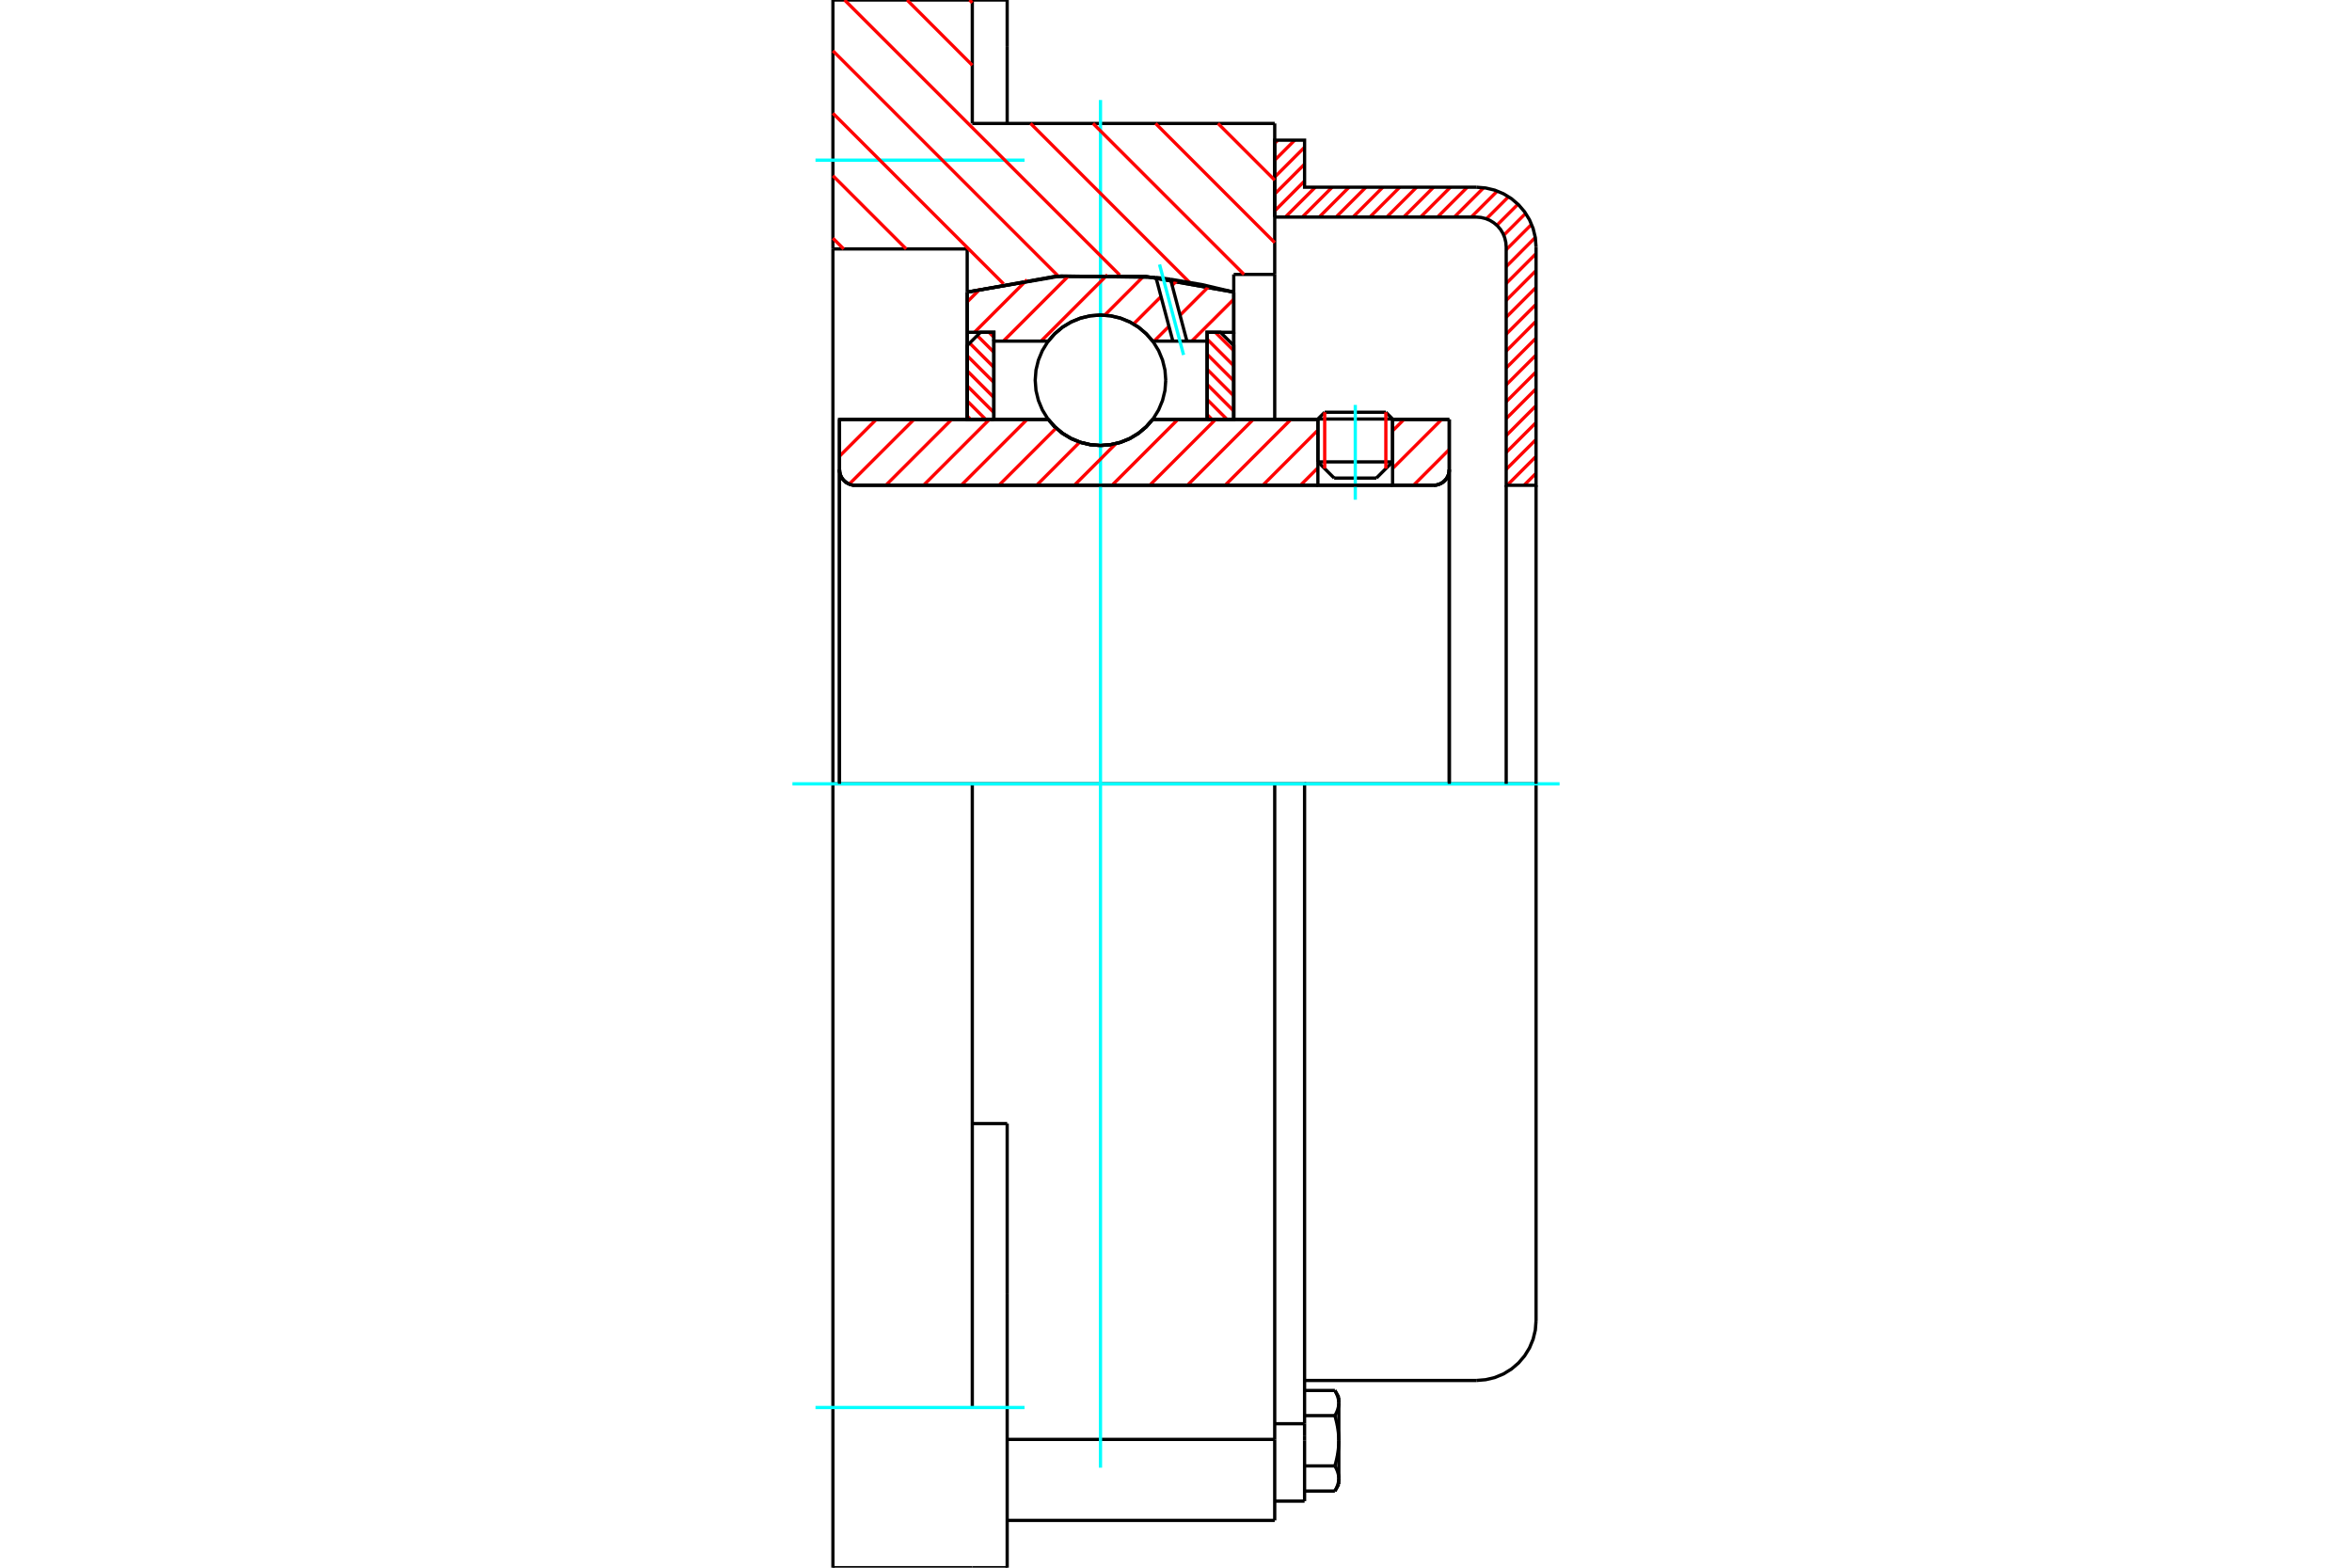 <?xml version="1.0" standalone="no"?>
<!DOCTYPE svg PUBLIC "-//W3C//DTD SVG 1.1//EN"
	"http://www.w3.org/Graphics/SVG/1.1/DTD/svg11.dtd">
<svg xmlns="http://www.w3.org/2000/svg" height="100%" width="100%" viewBox="0 0 36000 24000">
	<rect x="-1800" y="-1200" width="39600" height="26400" style="fill:#FFF"/>
	<g style="fill:none; fill-rule:evenodd" transform="matrix(1 0 0 1 0 0)">
		<g style="fill:none; stroke:#000; stroke-width:50; shape-rendering:geometricPrecision">
			<line x1="21315" y1="6415" x2="20172" y2="6415"/>
			<line x1="20276" y1="6311" x2="21212" y2="6311"/>
			<line x1="20172" y1="7071" x2="21315" y2="7071"/>
			<line x1="21067" y1="7319" x2="20421" y2="7319"/>
			<polyline points="21944,7429 21981,7426 22018,7417 22053,7402 22085,7383 22113,7358 22138,7330 22157,7298 22172,7263 22181,7226 22183,7189"/>
			<line x1="22183" y1="6421" x2="22183" y2="7189"/>
			<line x1="21315" y1="6421" x2="22183" y2="6421"/>
			<line x1="17643" y1="6421" x2="20172" y2="6421"/>
			<polyline points="16045,6421 16147,6537 16265,6635 16397,6715 16540,6773 16690,6808 16844,6820 16998,6808 17148,6773 17291,6715 17423,6635 17541,6537 17643,6421"/>
			<line x1="12849" y1="6421" x2="16045" y2="6421"/>
			<line x1="12849" y1="7189" x2="12849" y2="6421"/>
			<polyline points="12849,7189 12852,7226 12860,7263 12875,7298 12894,7330 12919,7358 12947,7383 12980,7402 13014,7417 13051,7426 13088,7429"/>
			<line x1="21944" y1="7429" x2="13088" y2="7429"/>
			<line x1="22183" y1="7189" x2="22183" y2="12000"/>
			<line x1="12849" y1="7189" x2="12849" y2="12000"/>
			<line x1="20276" y1="6311" x2="20172" y2="6415"/>
			<line x1="21315" y1="6415" x2="21212" y2="6311"/>
			<line x1="21067" y1="7319" x2="21315" y2="7071"/>
			<line x1="20172" y1="7071" x2="20421" y2="7319"/>
			<line x1="20172" y1="6415" x2="20172" y2="7071"/>
			<line x1="21315" y1="7071" x2="21315" y2="6415"/>
			<polyline points="21944,7429 21981,7426 22018,7417 22053,7402 22085,7383 22113,7358 22138,7330 22157,7298 22172,7263 22181,7226 22183,7189"/>
			<polyline points="12849,7189 12852,7226 12860,7263 12875,7298 12894,7330 12919,7358 12947,7383 12980,7402 13014,7417 13051,7426 13088,7429"/>
			<polyline points="19511,23276 19511,22057 19511,22036"/>
			<line x1="15416" y1="22036" x2="19511" y2="22036"/>
			<line x1="14882" y1="1890" x2="19511" y2="1890"/>
			<line x1="19511" y1="12000" x2="19511" y2="22036"/>
			<line x1="19511" y1="12000" x2="14882" y2="12000"/>
			<line x1="15416" y1="17201" x2="14882" y2="17201"/>
			<line x1="14882" y1="12000" x2="12749" y2="12000"/>
			<line x1="14804" y1="3811" x2="12749" y2="3811"/>
			<line x1="14804" y1="4472" x2="14804" y2="3811"/>
			<polyline points="18884,4472 17531,4231 16157,4231 14804,4472"/>
			<line x1="18884" y1="4201" x2="18884" y2="4472"/>
			<line x1="19511" y1="4201" x2="18884" y2="4201"/>
			<line x1="19511" y1="1890" x2="19511" y2="4201"/>
			<line x1="14882" y1="0" x2="14882" y2="1890"/>
			<line x1="12749" y1="0" x2="14882" y2="0"/>
			<line x1="12749" y1="3811" x2="12749" y2="0"/>
			<line x1="18884" y1="4472" x2="18884" y2="6421"/>
			<line x1="14804" y1="6421" x2="14804" y2="4472"/>
			<line x1="19511" y1="4201" x2="19511" y2="6421"/>
			<line x1="12749" y1="12000" x2="12749" y2="3811"/>
			<polyline points="12749,24000 12749,21548 12749,12000"/>
			<line x1="15416" y1="19813" x2="15416" y2="17201"/>
			<line x1="14882" y1="21548" x2="14882" y2="12000"/>
			<line x1="15416" y1="24000" x2="15416" y2="19813"/>
			<line x1="15416" y1="718" x2="15416" y2="0"/>
			<line x1="15416" y1="1890" x2="15416" y2="718"/>
			<line x1="12749" y1="24000" x2="14882" y2="24000"/>
			<line x1="15416" y1="23276" x2="19511" y2="23276"/>
			<line x1="15416" y1="0" x2="14882" y2="0"/>
			<line x1="14882" y1="24000" x2="15416" y2="24000"/>
			<line x1="19511" y1="21796" x2="19968" y2="21796"/>
			<line x1="19968" y1="21976" x2="19968" y2="21796"/>
			<line x1="19968" y1="22057" x2="19968" y2="21976"/>
			<line x1="19968" y1="22981" x2="19968" y2="22057"/>
			<polyline points="19968,21796 19968,12000 19511,12000"/>
			<polyline points="20432,21672 20436,21666 20439,21660 20442,21654 20445,21648 20448,21642 20451,21637 20454,21631 20457,21625 20459,21619 20462,21614 20464,21608 20466,21603 20469,21597 20471,21592 20473,21586 20474,21581 20476,21575 20478,21570 20479,21564 20481,21559 20482,21554 20484,21548 20485,21543 20486,21538 20487,21533 20488,21527 20489,21522 20489,21517 20490,21511 20490,21506 20491,21501 20491,21496 20491,21490 20492,21485 20492,21480"/>
			<polyline points="20492,22057 20492,22047 20491,22036 20491,22025 20491,22015 20490,22004 20490,21994 20489,21983 20489,21973 20488,21962 20487,21952 20486,21941 20485,21931 20484,21920 20482,21909 20481,21899 20479,21888 20478,21877 20476,21866 20474,21855 20473,21845 20471,21834 20469,21823 20466,21812 20464,21800 20462,21789 20459,21778 20457,21767 20454,21755 20451,21744 20448,21732 20445,21720 20442,21708 20439,21696 20436,21684 20432,21672"/>
			<line x1="20492" y1="21480" x2="20492" y2="22057"/>
			<polyline points="20492,22634 20492,22629 20491,22624 20491,22619 20491,22613 20490,22608 20490,22603 20489,22598 20489,22592 20488,22587 20487,22582 20486,22576 20485,22571 20484,22566 20482,22561 20481,22555 20479,22550 20478,22544 20476,22539 20474,22534 20473,22528 20471,22523 20469,22517 20466,22512 20464,22506 20462,22501 20459,22495 20457,22489 20454,22483 20451,22478 20448,22472 20445,22466 20442,22460 20439,22454 20436,22448 20432,22442"/>
			<line x1="20492" y1="22057" x2="20492" y2="22634"/>
			<polyline points="20432,22442 20436,22430 20439,22418 20442,22406 20445,22394 20448,22382 20451,22371 20454,22359 20457,22348 20459,22336 20462,22325 20464,22314 20466,22303 20469,22292 20471,22281 20473,22270 20474,22259 20476,22248 20478,22237 20479,22226 20481,22216 20482,22205 20484,22194 20485,22184 20486,22173 20487,22163 20488,22152 20489,22142 20489,22131 20490,22120 20490,22110 20491,22099 20491,22089 20491,22078 20492,22068 20492,22057"/>
			<line x1="20492" y1="22634" x2="20492" y2="22724"/>
			<polyline points="20432,22827 20436,22821 20439,22815 20442,22809 20445,22803 20448,22797 20451,22791 20454,22785 20457,22780 20459,22774 20462,22768 20464,22763 20466,22757 20469,22752 20471,22746 20473,22741 20474,22735 20476,22730 20478,22725 20479,22719 20481,22714 20482,22708 20484,22703 20485,22698 20486,22693 20487,22687 20488,22682 20489,22677 20489,22671 20490,22666 20490,22661 20491,22656 20491,22650 20491,22645 20492,22640 20492,22634"/>
			<polyline points="20492,21480 20492,21474 20491,21469 20491,21464 20491,21459 20490,21453 20490,21448 20489,21443 20489,21438 20488,21432 20487,21427 20486,21422 20485,21416 20484,21411 20482,21406 20481,21401 20479,21395 20478,21390 20476,21384 20474,21379 20473,21374 20471,21368 20469,21363 20466,21357 20464,21351 20462,21346 20459,21340 20457,21335 20454,21329 20451,21323 20448,21317 20445,21311 20442,21305 20439,21299 20436,21293 20432,21287"/>
			<line x1="20492" y1="21390" x2="20492" y2="21480"/>
			<line x1="19968" y1="22827" x2="20432" y2="22827"/>
			<line x1="19968" y1="22442" x2="20432" y2="22442"/>
			<line x1="19968" y1="21672" x2="20432" y2="21672"/>
			<line x1="19968" y1="21287" x2="20432" y2="21287"/>
			<polyline points="23511,12000 22597,12000 19968,12000"/>
			<line x1="23511" y1="20219" x2="23511" y2="12000"/>
			<line x1="19511" y1="22981" x2="19968" y2="22981"/>
			<line x1="20432" y1="22827" x2="20492" y2="22724"/>
			<line x1="20492" y1="21390" x2="20432" y2="21287"/>
			<polyline points="22597,21134 22740,21122 22879,21089 23012,21034 23134,20959 23243,20866 23336,20757 23411,20635 23466,20502 23500,20362 23511,20219"/>
			<line x1="19968" y1="21134" x2="22597" y2="21134"/>
		</g>
		<g style="fill:none; stroke:#0FF; stroke-width:50; shape-rendering:geometricPrecision">
			<line x1="20744" y1="7650" x2="20744" y2="6199"/>
			<line x1="16844" y1="22469" x2="16844" y2="1531"/>
			<line x1="12129" y1="12000" x2="23871" y2="12000"/>
			<line x1="12482" y1="2452" x2="15682" y2="2452"/>
			<line x1="12482" y1="21548" x2="15682" y2="21548"/>
		</g>
		<g style="fill:none; stroke:#F00; stroke-width:50; shape-rendering:geometricPrecision">
			<line x1="23511" y1="7245" x2="23327" y2="7429"/>
			<line x1="23511" y1="6986" x2="23069" y2="7429"/>
			<line x1="23511" y1="6728" x2="23054" y2="7185"/>
			<line x1="23511" y1="6469" x2="23054" y2="6926"/>
			<line x1="23511" y1="6210" x2="23054" y2="6668"/>
			<line x1="23511" y1="5952" x2="23054" y2="6409"/>
			<line x1="23511" y1="5693" x2="23054" y2="6150"/>
			<line x1="23511" y1="5435" x2="23054" y2="5892"/>
			<line x1="23511" y1="5176" x2="23054" y2="5633"/>
			<line x1="23511" y1="4917" x2="23054" y2="5375"/>
			<line x1="23511" y1="4659" x2="23054" y2="5116"/>
			<line x1="23511" y1="4400" x2="23054" y2="4857"/>
			<line x1="23511" y1="4142" x2="23054" y2="4599"/>
			<line x1="23511" y1="3883" x2="23054" y2="4340"/>
			<line x1="23499" y1="3636" x2="23054" y2="4082"/>
			<line x1="23443" y1="3434" x2="23054" y2="3823"/>
			<line x1="23352" y1="3266" x2="23017" y2="3601"/>
			<line x1="23234" y1="3126" x2="22911" y2="3449"/>
			<line x1="23090" y1="3011" x2="22751" y2="3350"/>
			<line x1="22918" y1="2925" x2="22519" y2="3323"/>
			<line x1="22710" y1="2873" x2="22260" y2="3323"/>
			<line x1="22459" y1="2866" x2="22002" y2="3323"/>
			<line x1="22200" y1="2866" x2="21743" y2="3323"/>
			<line x1="21942" y1="2866" x2="21485" y2="3323"/>
			<line x1="21683" y1="2866" x2="21226" y2="3323"/>
			<line x1="21425" y1="2866" x2="20967" y2="3323"/>
			<line x1="21166" y1="2866" x2="20709" y2="3323"/>
			<line x1="20907" y1="2866" x2="20450" y2="3323"/>
			<line x1="20649" y1="2866" x2="20192" y2="3323"/>
			<line x1="20390" y1="2866" x2="19933" y2="3323"/>
			<line x1="20132" y1="2866" x2="19674" y2="3323"/>
			<line x1="19968" y1="2771" x2="19511" y2="3229"/>
			<line x1="19968" y1="2513" x2="19511" y2="2970"/>
			<line x1="19968" y1="2254" x2="19511" y2="2711"/>
			<line x1="19817" y1="2146" x2="19511" y2="2453"/>
			<line x1="19559" y1="2146" x2="19511" y2="2194"/>
		</g>
		<g style="fill:none; stroke:#000; stroke-width:50; shape-rendering:geometricPrecision">
			<polyline points="19511,3323 19511,2146 19968,2146 19968,2866 22597,2866"/>
			<polyline points="23511,3781 23500,3638 23466,3498 23411,3365 23336,3243 23243,3134 23134,3041 23012,2966 22879,2911 22740,2878 22597,2866"/>
			<polyline points="23511,3781 23511,7429 23054,7429 23054,3781 23048,3709 23031,3639 23004,3573 22967,3512 22920,3457 22865,3411 22804,3373 22738,3346 22668,3329 22597,3323 19511,3323"/>
			<line x1="23511" y1="12000" x2="23511" y2="7429"/>
			<line x1="23054" y1="7429" x2="23054" y2="12000"/>
		</g>
		<g style="fill:none; stroke:#F00; stroke-width:50; shape-rendering:geometricPrecision">
			<line x1="18643" y1="1890" x2="19511" y2="2758"/>
			<line x1="17687" y1="1890" x2="19511" y2="3715"/>
			<line x1="14840" y1="0" x2="14882" y2="42"/>
			<line x1="16730" y1="1890" x2="19041" y2="4201"/>
			<line x1="13884" y1="0" x2="14882" y2="999"/>
			<line x1="15774" y1="1890" x2="18209" y2="4325"/>
			<line x1="12927" y1="0" x2="17138" y2="4210"/>
			<line x1="12749" y1="778" x2="16202" y2="4231"/>
			<line x1="12749" y1="1734" x2="15361" y2="4346"/>
			<line x1="12749" y1="2690" x2="13870" y2="3811"/>
			<line x1="12749" y1="3647" x2="12913" y2="3811"/>
		</g>
		<g style="fill:none; stroke:#000; stroke-width:50; shape-rendering:geometricPrecision">
			<polyline points="18884,4472 17531,4231 16157,4231 14804,4472"/>
		</g>
		<g style="fill:none; stroke:#F00; stroke-width:50; shape-rendering:geometricPrecision">
			<line x1="21212" y1="6311" x2="21212" y2="7174"/>
			<line x1="20276" y1="7174" x2="20276" y2="6311"/>
			<line x1="14804" y1="6369" x2="14856" y2="6421"/>
			<line x1="14804" y1="6138" x2="15087" y2="6421"/>
			<line x1="14804" y1="5907" x2="15212" y2="6315"/>
			<line x1="14804" y1="5677" x2="15212" y2="6085"/>
			<line x1="14804" y1="5446" x2="15212" y2="5854"/>
			<line x1="14842" y1="5253" x2="15212" y2="5623"/>
			<line x1="14957" y1="5137" x2="15212" y2="5392"/>
			<line x1="15137" y1="5087" x2="15212" y2="5161"/>
		</g>
		<g style="fill:none; stroke:#000; stroke-width:50; shape-rendering:geometricPrecision">
			<polyline points="15212,6421 15212,5087 15008,5087 14804,5290 14804,6421 15212,6421"/>
		</g>
		<g style="fill:none; stroke:#F00; stroke-width:50; shape-rendering:geometricPrecision">
			<line x1="18601" y1="5087" x2="18884" y2="5369"/>
			<line x1="18476" y1="5192" x2="18884" y2="5600"/>
			<line x1="18476" y1="5423" x2="18884" y2="5831"/>
			<line x1="18476" y1="5653" x2="18884" y2="6061"/>
			<line x1="18476" y1="5884" x2="18884" y2="6292"/>
			<line x1="18476" y1="6115" x2="18782" y2="6421"/>
			<line x1="18476" y1="6346" x2="18551" y2="6421"/>
		</g>
		<g style="fill:none; stroke:#000; stroke-width:50; shape-rendering:geometricPrecision">
			<polyline points="18476,6421 18476,5087 18680,5087 18884,5290 18884,6421 18476,6421"/>
			<polyline points="17843,5821 17831,5665 17794,5513 17734,5368 17652,5234 17550,5115 17431,5013 17298,4931 17153,4871 17000,4835 16844,4823 16688,4835 16535,4871 16391,4931 16257,5013 16138,5115 16036,5234 15954,5368 15894,5513 15857,5665 15845,5821 15857,5978 15894,6130 15954,6275 16036,6409 16138,6528 16257,6630 16391,6711 16535,6771 16688,6808 16844,6820 17000,6808 17153,6771 17298,6711 17431,6630 17550,6528 17652,6409 17734,6275 17794,6130 17831,5978 17843,5821"/>
		</g>
		<g style="fill:none; stroke:#F00; stroke-width:50; shape-rendering:geometricPrecision">
			<line x1="18884" y1="4581" x2="18242" y2="5222"/>
			<line x1="18505" y1="4383" x2="18062" y2="4826"/>
			<line x1="17892" y1="4996" x2="17666" y2="5222"/>
			<line x1="18018" y1="4292" x2="17941" y2="4370"/>
			<line x1="17771" y1="4540" x2="17350" y2="4961"/>
			<line x1="17501" y1="4232" x2="16909" y2="4825"/>
			<line x1="16951" y1="4206" x2="15935" y2="5222"/>
			<line x1="16361" y1="4219" x2="15358" y2="5222"/>
			<line x1="15720" y1="4283" x2="14916" y2="5087"/>
			<line x1="15000" y1="4426" x2="14804" y2="4622"/>
		</g>
		<g style="fill:none; stroke:#000; stroke-width:50; shape-rendering:geometricPrecision">
			<polyline points="14804,6421 14804,5087 14804,4472"/>
			<polyline points="17693,4247 16238,4225 14804,4472"/>
			<polyline points="17916,4275 17804,4260 17693,4247"/>
			<polyline points="18884,4472 18403,4358 17916,4275"/>
			<polyline points="18884,4472 18884,5087 18476,5087 18476,5222 18476,6421"/>
			<polyline points="18476,5222 18167,5222 17952,5222 17643,5222 17541,5106 17423,5007 17291,4928 17148,4870 16998,4834 16844,4823 16690,4834 16540,4870 16397,4928 16265,5007 16147,5106 16045,5222 15212,5222 15212,6421"/>
			<polyline points="15212,5222 15212,5087 14804,5087"/>
			<line x1="18884" y1="5087" x2="18884" y2="6421"/>
		</g>
		<g style="fill:none; stroke:#0FF; stroke-width:50; shape-rendering:geometricPrecision">
			<line x1="18116" y1="5434" x2="17748" y2="4049"/>
		</g>
		<g style="fill:none; stroke:#000; stroke-width:50; shape-rendering:geometricPrecision">
			<line x1="17952" y1="5222" x2="17693" y2="4247"/>
			<line x1="18167" y1="5222" x2="17916" y2="4275"/>
		</g>
		<g style="fill:none; stroke:#F00; stroke-width:50; shape-rendering:geometricPrecision">
			<line x1="22183" y1="6881" x2="21636" y2="7429"/>
			<line x1="22067" y1="6421" x2="21315" y2="7173"/>
			<line x1="21490" y1="6421" x2="21315" y2="6596"/>
			<line x1="20172" y1="7162" x2="19906" y2="7429"/>
			<line x1="20172" y1="6585" x2="19329" y2="7429"/>
			<line x1="19759" y1="6421" x2="18752" y2="7429"/>
			<line x1="19183" y1="6421" x2="18175" y2="7429"/>
			<line x1="18606" y1="6421" x2="17598" y2="7429"/>
			<line x1="18029" y1="6421" x2="17021" y2="7429"/>
			<line x1="17081" y1="6791" x2="16444" y2="7429"/>
			<line x1="16527" y1="6768" x2="15867" y2="7429"/>
			<line x1="16165" y1="6554" x2="15290" y2="7429"/>
			<line x1="15721" y1="6421" x2="14713" y2="7429"/>
			<line x1="15144" y1="6421" x2="14136" y2="7429"/>
			<line x1="14567" y1="6421" x2="13559" y2="7429"/>
			<line x1="13990" y1="6421" x2="12999" y2="7411"/>
			<line x1="13413" y1="6421" x2="12849" y2="6985"/>
		</g>
		<g style="fill:none; stroke:#000; stroke-width:50; shape-rendering:geometricPrecision">
			<line x1="22183" y1="12000" x2="22183" y2="6421"/>
			<polyline points="21944,7429 21981,7426 22018,7417 22053,7402 22085,7383 22113,7358 22138,7330 22157,7298 22172,7263 22181,7226 22183,7189"/>
			<polyline points="21944,7429 21315,7429 21315,6421"/>
			<polyline points="21315,7429 20172,7429 20172,6421"/>
			<line x1="20172" y1="7429" x2="13088" y2="7429"/>
			<polyline points="12849,7189 12852,7226 12860,7263 12875,7298 12894,7330 12919,7358 12947,7383 12980,7402 13014,7417 13051,7426 13088,7429"/>
			<polyline points="12849,7189 12849,6421 13257,6421 16045,6421 16147,6537 16265,6635 16397,6715 16540,6773 16690,6808 16844,6820 16998,6808 17148,6773 17291,6715 17423,6635 17541,6537 17643,6421 20172,6421"/>
			<line x1="21315" y1="6421" x2="22183" y2="6421"/>
			<line x1="12849" y1="12000" x2="12849" y2="7189"/>
		</g>
	</g>
</svg>
